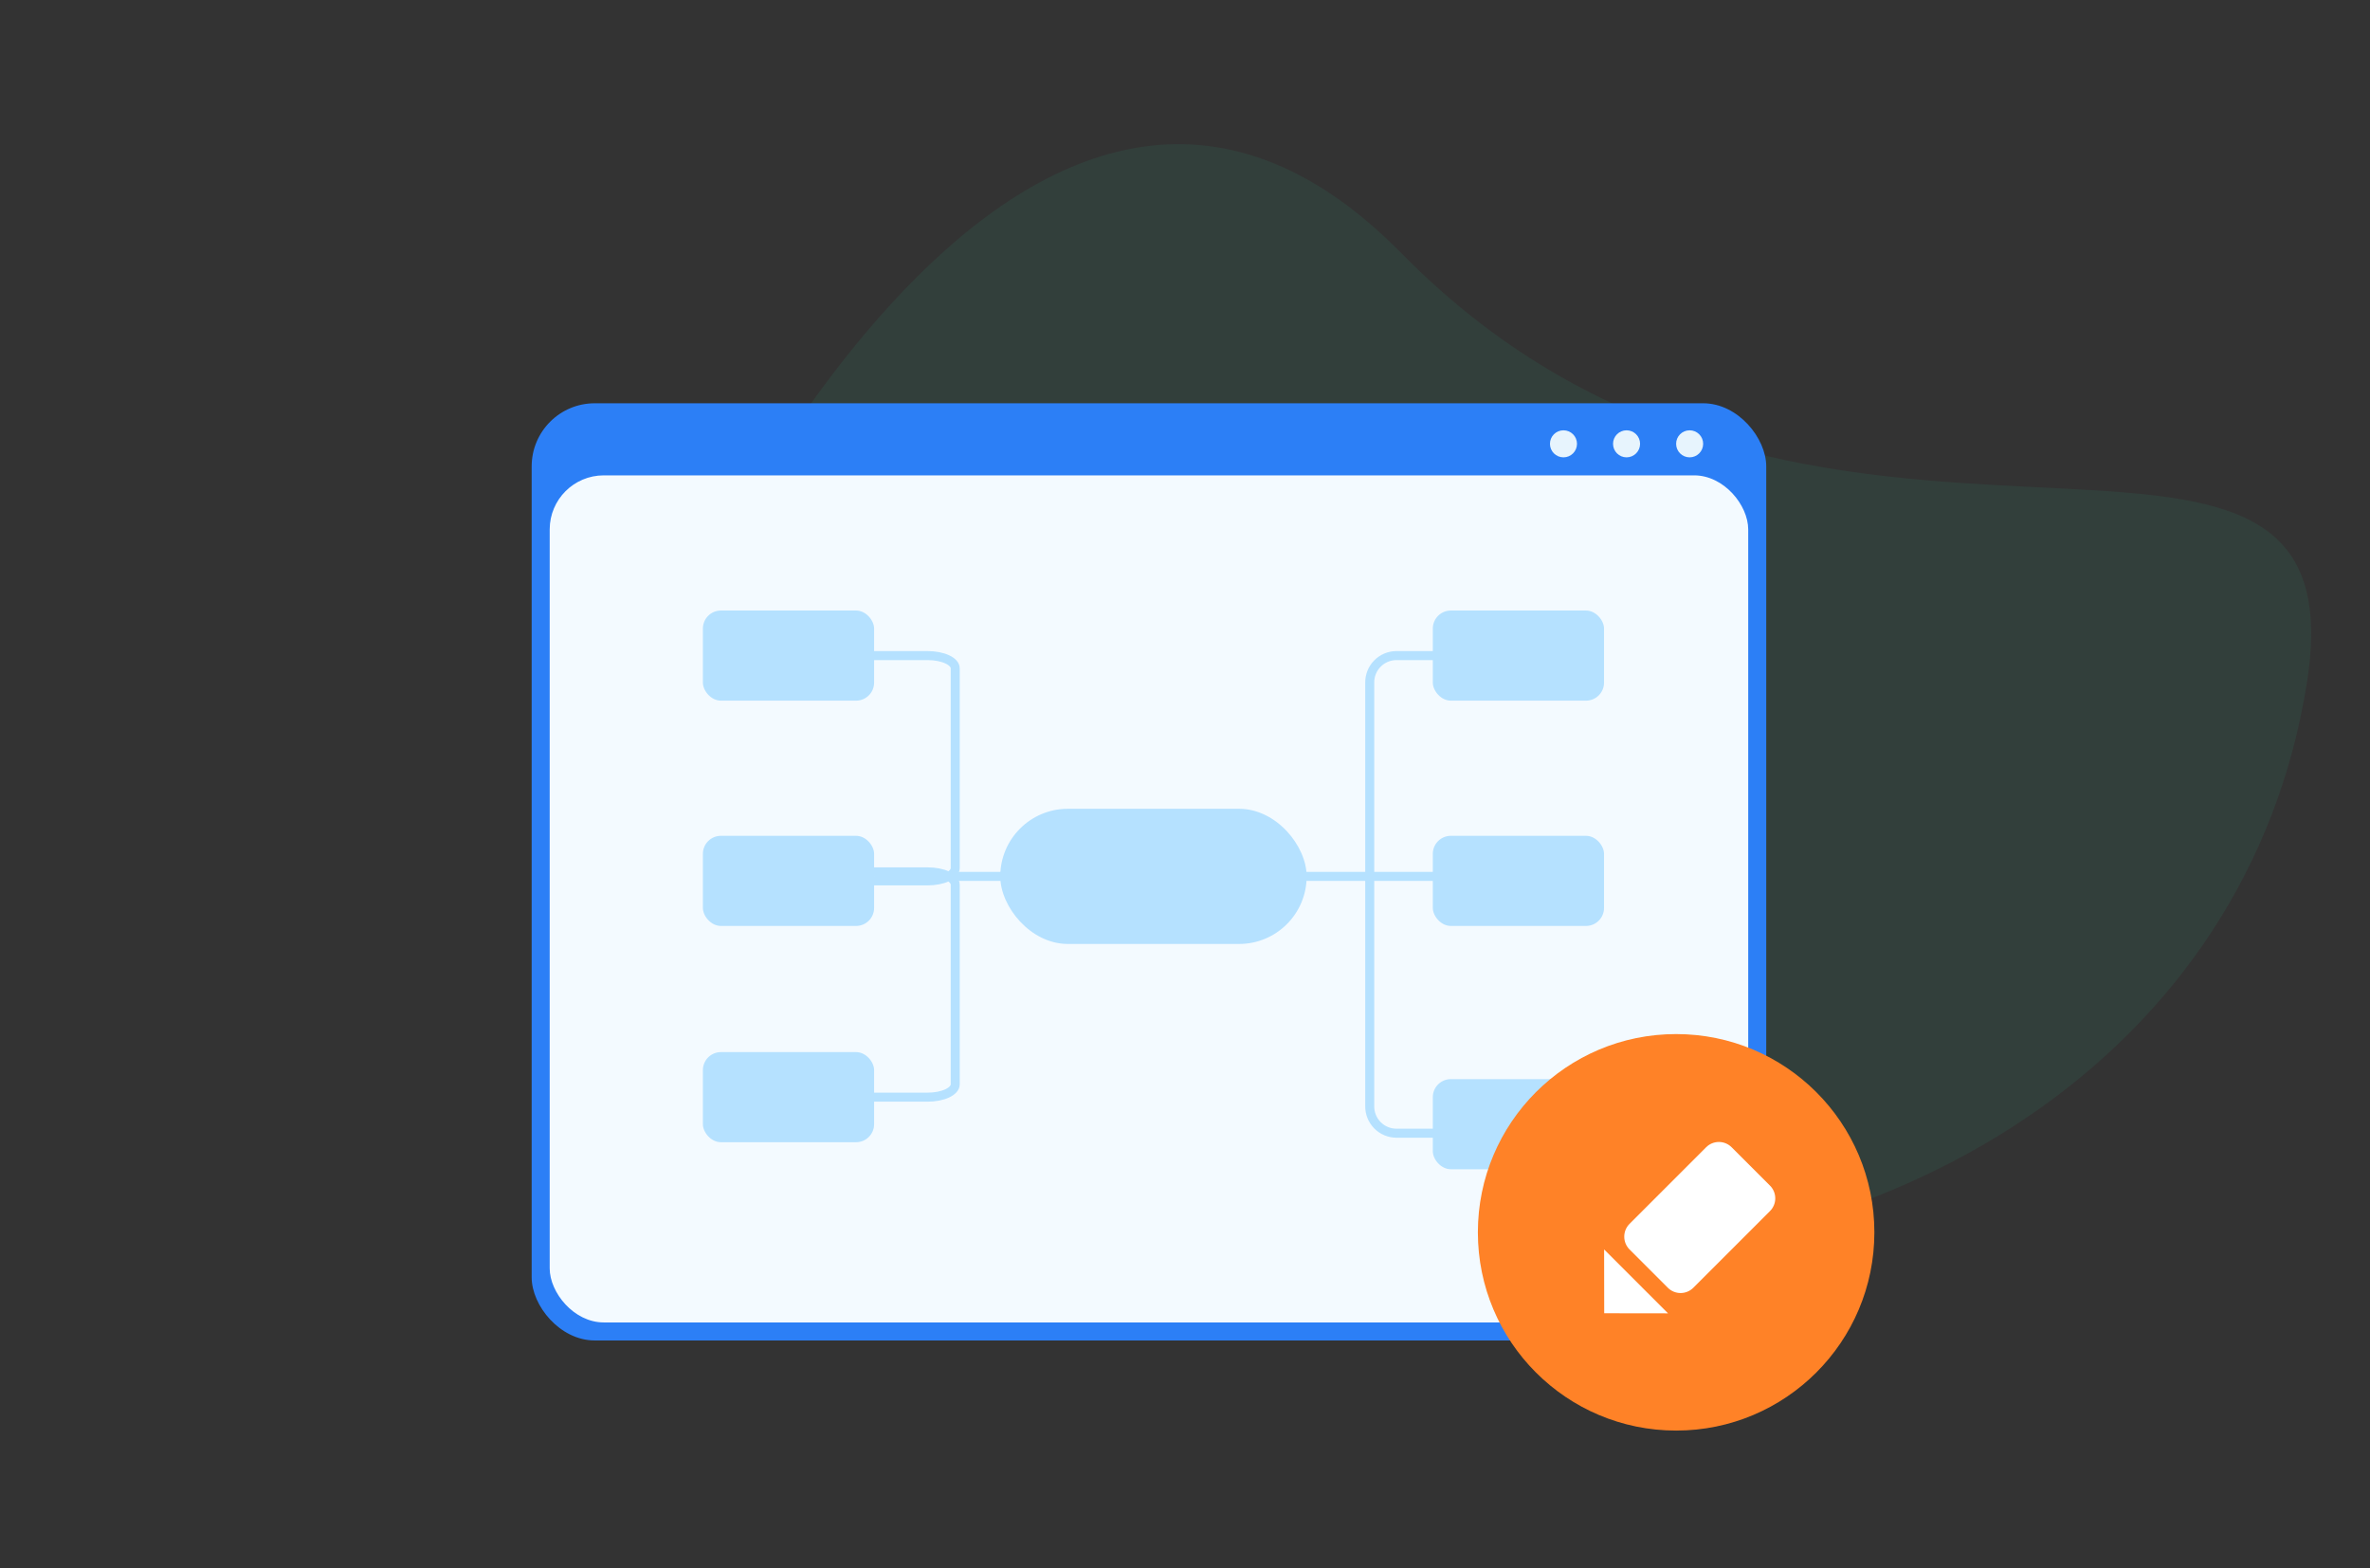 <?xml version="1.0" encoding="UTF-8"?>
<svg width="263px" height="174px" viewBox="0 0 263 174" version="1.1" xmlns="http://www.w3.org/2000/svg" xmlns:xlink="http://www.w3.org/1999/xlink">
    <rect x="0" y="0" width="263" height="174" fill="#333333" stroke="none"/>
    <title>2</title>
    <g id="页面-1" stroke="none" stroke-width="1" fill="none" fill-rule="evenodd">
        <g id="2">
            <rect id="矩形备份-2" x="0" y="11" width="256" height="160"></rect>
            <g id="edit-mindmap" transform="translate(53, 0)">
                <rect id="矩形备份-2" opacity="0.5" x="0" y="0" width="210" height="174"></rect>
                <g id="5.2" transform="translate(6, 16)">
                    <path d="M15.4,55.571 C15.4,55.571 53.956,-31.199 96.525,12.111 C142.171,58.541 203.441,18.921 197.001,59.751 C190.561,100.581 152.031,126.051 103.047,124.061 C54.063,122.071 -35.678,113.611 15.4,55.571 Z" id="形状_590" fill="#2CB185" fill-rule="nonzero" opacity="0.1"></path>
                    <g id="组_198_拷贝" transform="translate(0, 28.751)">
                        <rect id="圆角矩形_2622" fill="#2C7FF6" fill-rule="nonzero" x="0" y="0" width="137" height="104" rx="7"></rect>
                        <rect id="圆角矩形_2622_拷贝" fill="#F3FAFF" fill-rule="nonzero" x="2" y="8" width="133" height="94" rx="6"></rect>
                        <circle id="椭圆_2609" fill="#E7F4FD" fill-rule="nonzero" cx="128.5" cy="4.5" r="1.5"></circle>
                        <circle id="椭圆_2609_拷贝" fill="#E7F4FD" fill-rule="nonzero" cx="121.5" cy="4.5" r="1.5"></circle>
                        <circle id="椭圆_2609_拷贝_2" fill="#E7F4FD" fill-rule="nonzero" cx="114.5" cy="4.5" r="1.5"></circle>
                        <rect id="圆角矩形_2623_拷贝" fill="#B5E1FF" fill-rule="nonzero" x="100" y="23" width="19" height="10" rx="2"></rect>
                        <rect id="圆角矩形_2623_拷贝_2" fill="#B5E1FF" fill-rule="nonzero" x="100" y="48" width="19" height="10" rx="2"></rect>
                        <rect id="圆角矩形_2623_拷贝_3" fill="#B5E1FF" fill-rule="nonzero" x="100" y="75" width="19" height="10" rx="2"></rect>
                        <rect id="圆角矩形_2623_拷贝_4" fill="#B5E1FF" fill-rule="nonzero" x="19" y="23" width="19" height="10" rx="2"></rect>
                        <rect id="圆角矩形_2623_拷贝_4-2" fill="#B5E1FF" fill-rule="nonzero" x="19" y="48" width="19" height="10" rx="2"></rect>
                        <rect id="圆角矩形_2623_拷贝_5" fill="#B5E1FF" fill-rule="nonzero" x="19" y="72" width="19" height="10" rx="2"></rect>
                        <path d="M22.51,28 L43.939,28 C45.63,28 47,28.63 47,29.41 L47,51.59 C47,52.37 45.63,53 43.939,53 L22.51,53" id="圆角矩形_2624" stroke="#B5E1FF" stroke-linecap="round" stroke-linejoin="round"></path>
                        <path d="M22.51,52 L43.939,52 C45.63,52 47,52.63 47,53.42 L47,75.58 C47,76.37 45.63,77 43.939,77 L22.51,77" id="圆角矩形_2624_拷贝_2" stroke="#B5E1FF" stroke-linecap="round" stroke-linejoin="round"></path>
                        <path d="M116.51,81 L95.939,81 C95.151,80.993 94.399,80.672 93.847,80.109 C93.296,79.547 92.991,78.788 93,78 L93,31 C92.991,30.212 93.296,29.453 93.847,28.891 C94.399,28.328 95.151,28.007 95.939,28 L116.51,28" id="圆角矩形_2624_拷贝" stroke="#B5E1FF" stroke-linecap="round" stroke-linejoin="round"></path>
                        <polygon id="形状_2601" fill="#B5E1FF" fill-rule="nonzero" points="38 53 38 52 102 52 102 53"></polygon>
                        <rect id="圆角矩形_2623" fill="#B5E1FF" fill-rule="nonzero" x="52" y="45" width="34" height="15" rx="7.5"></rect>
                        <circle id="椭圆_2612" fill="#FF8227" fill-rule="nonzero" cx="127" cy="92" r="22"></circle>
                        <path d="M133.16,82.56 L137.41,86.81 C137.789,87.186 138.002,87.697 138.002,88.23 C138.002,88.763 137.789,89.274 137.41,89.65 L128.91,98.15 C128.535,98.526 128.026,98.737 127.495,98.737 C126.964,98.737 126.455,98.526 126.08,98.15 L121.83,93.9 C121.05,93.114 121.05,91.846 121.83,91.06 L130.33,82.56 C130.705,82.184 131.214,81.973 131.745,81.973 C132.276,81.973 132.785,82.184 133.16,82.56 Z M126.1,100.99 L119.02,100.98 L119.01,93.9 L126.1,100.99 Z" id="多边形_6" fill="#FFFFFF" fill-rule="nonzero"></path>
                    </g>
                </g>
            </g>
        </g>
    </g>
</svg>